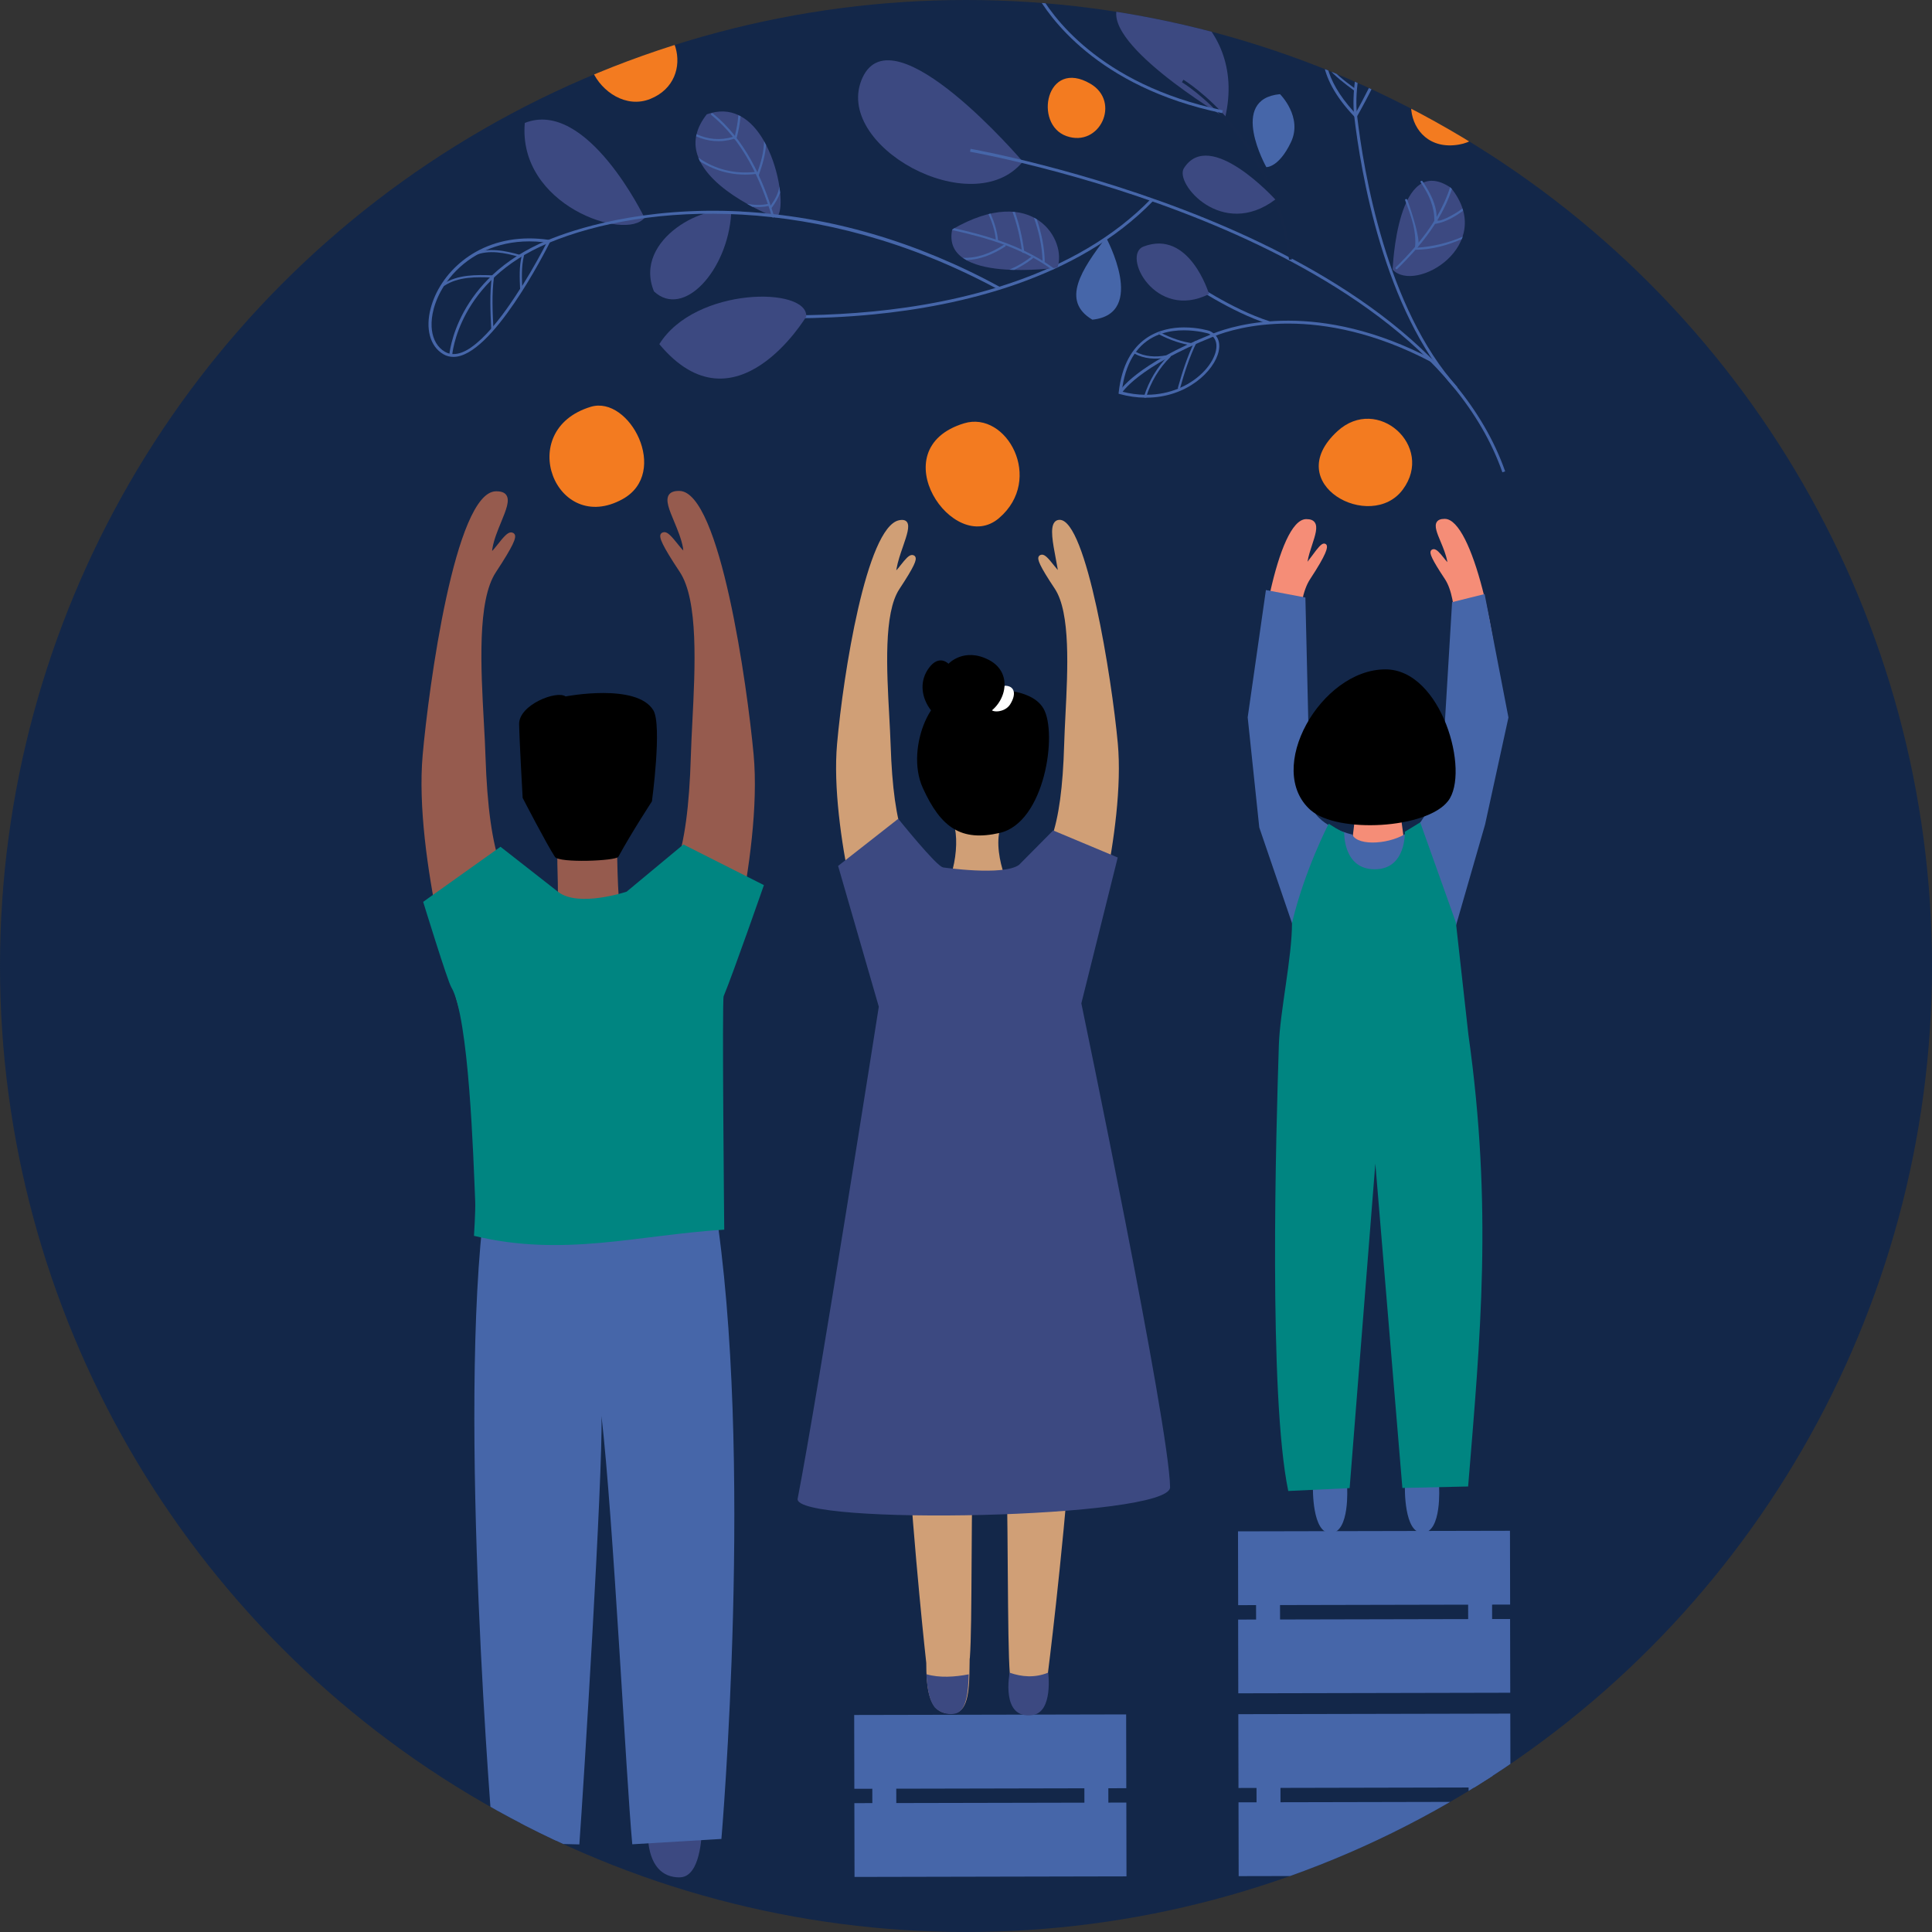<?xml version="1.0" encoding="UTF-8"?>
<svg preserveAspectRatio="xMidYMid slice" width="200px" height="200px" xmlns="http://www.w3.org/2000/svg" xmlns:xlink="http://www.w3.org/1999/xlink" id="Icon_Image" data-name="Icon Image" viewBox="0 0 300 300">
  <rect x="0" y="0" width="300" height="300" fill="#333333" stroke="none"/>
  <defs>
    <style>
      .cls-1 {
        fill: #f37b20;
      }

      .cls-2 {
        fill: #3c4981;
      }

      .cls-3 {
        fill: #fff;
      }

      .cls-4 {
        fill: none;
      }

      .cls-5 {
        fill: #142749;
      }

      .cls-6 {
        fill: #d09f76;
      }

      .cls-7 {
        fill: #4666a9;
      }

      .cls-8 {
        fill: #965b4e;
      }

      .cls-9 {
        fill: #f58d77;
      }

      .cls-10 {
        fill: #008581;
      }

      .cls-11 {
        clip-path: url(#clippath);
      }

      .cls-12 {
        fill: #132749;
      }
    </style>
    <clipPath id="clippath">
      <circle class="cls-4" cx="150" cy="150" r="150"></circle>
    </clipPath>
  </defs>
  <circle class="cls-12" cx="150" cy="150" r="150"></circle>
  <g class="cls-11">
    <g>
      <path class="cls-2" d="M190.24,18.25c3.66-15.61-12.47-23.34-16.41-17.71-3.94,5.63,16.41,17.71,16.41,17.71Z"></path>
      <path class="cls-7" d="M85.24,37.24s-.05,0-.07,0c-1.02-.15-2.04-.22-3.02-.22-8.51.02-13.88,5.61-15.26,10.8-.87,3.23-.11,5.99,1.97,7.19.48.28,1,.41,1.55.41,5.97-.01,14.29-16.42,14.97-17.78.01-.03.02-.05.03-.07l.14-.28-.31-.04ZM81.08,44.34c-.1.17-.21.34-.32.51-.48.76-.99,1.54-1.52,2.31-.84,1.22-1.73,2.41-2.64,3.49-.1.13-.21.25-.32.38-1.02,1.16-2.05,2.16-3.05,2.86-.1.07-.2.14-.3.21-.87.56-1.71.88-2.51.88-.06,0-.11,0-.17,0-.15,0-.31-.03-.45-.07-.25-.06-.48-.15-.7-.28-1.15-.66-1.86-1.88-2.04-3.42-.02-.15-.03-.3-.04-.46-.04-.86.06-1.8.33-2.8.32-1.18.84-2.38,1.58-3.53.13-.21.27-.41.42-.62,1.16-1.63,2.75-3.12,4.73-4.25.4-.23.82-.44,1.26-.64,1.96-.89,4.25-1.43,6.85-1.43.71,0,1.44.04,2.18.12.18.02.36.04.54.06-.04.07-.08.15-.13.25-.55,1.07-1.91,3.62-3.66,6.43Z"></path>
      <path class="cls-2" d="M158.82,25.1c-7.78,9.52-29.72-2.54-24.89-13.04,4.83-10.5,24.89,13.04,24.89,13.04Z"></path>
      <path class="cls-7" d="M233.29,73.34c-6.82-19.44-28.92-31.94-46.26-39-18.81-7.66-36.23-10.75-36.4-10.78l.08-.45c.17.03,17.63,3.13,36.49,10.81,17.42,7.1,39.64,19.67,46.52,39.27l-.43.15Z"></path>
      <path class="cls-5" d="M200.17,40.33c-2.66-19.07-16.5-27.48-16.64-27.56l.23-.39c.14.08,14.17,8.61,16.86,27.89l-.45.06Z"></path>
      <path class="cls-7" d="M123.27,49.41c-8.2.02-13.81-.7-13.89-.71l.06-.45c.12.02,11.83,1.51,26.16.11,13.21-1.29,31.42-5.37,43.14-17.49l.33.32c-11.81,12.22-30.14,16.33-43.43,17.63-4.46.44-8.68.59-12.37.6Z"></path>
      <path class="cls-2" d="M125.19,49.16c.31-4.67-17.25-4.67-22.81,4.28,11.8,14.16,22.81-4.28,22.81-4.28Z"></path>
      <path class="cls-2" d="M164.2,41.55s-18.14,2.62-16.34-5.93c12.71-7.35,17.84,1.81,16.34,5.93Z"></path>
      <path class="cls-1" d="M91.73,63.17c6.02-1.83,12.35,10.23,4.95,14.33-10.37,5.74-16.87-10.71-4.95-14.33Z"></path>
      <path class="cls-7" d="M225.99,60.45c-11.16-12.4-14.7-33.81-15.71-42.44-.41-3.53.38-7.58,1.08-11.14.48-2.46.94-4.79.93-6.61h.45c0,1.87-.46,4.21-.94,6.69-.69,3.53-1.48,7.54-1.07,11,1,8.59,4.52,29.89,15.59,42.19l-.34.3Z"></path>
      <path class="cls-7" d="M216.7,1.65c-.16-.51-.47-.88-.9-1.07-.83-.38-1.74-.57-2.7-.57-3.04,0-5.89,1.93-7.11,4.8-.44,1.03-.83,2.56-.56,4.51l.05.35s0,0,0,0c.39,2.3,1.69,5.15,4.81,8.42.01.02.03.04.05.05l.21.22.15-.26s.02-.03.04-.06c.61-1.06,7.16-12.62,5.96-16.38ZM215.48,6.96c-.19.54-.4,1.1-.62,1.66-1.4,3.51-3.38,7.17-4.18,8.62-.08.15-.15.27-.21.37-.08-.09-.16-.17-.24-.25-2.39-2.61-3.59-4.93-4.1-6.88h0c-.07-.25-.12-.5-.17-.74-.39-2.08,0-3.7.45-4.76,1.04-2.44,3.34-4.17,5.88-4.48.15-.01.3-.03.45-.04.12,0,.24,0,.35,0,.89,0,1.74.18,2.51.53.31.14.53.41.65.8.36,1.12-.05,3.03-.79,5.16Z"></path>
      <path class="cls-2" d="M216.25,41.86s.65-18.37,9.05-12.7c7.18,8.9-5.55,16.5-9.05,12.7Z"></path>
      <path class="cls-2" d="M198.03,30.98c-8.25,6.23-15.68-2.49-14.2-4.85,4.02-6.39,14.2,4.85,14.2,4.85Z"></path>
      <path class="cls-1" d="M224.93,10.62c5-.01,9.06,10.55,1.62,11.83-9.05,1.56-10.15-11.82-1.62-11.83Z"></path>
      <path class="cls-1" d="M97.21,2.77c7.98-1.53,11.25,9.58,3.77,12.59-7.48,3.01-15.27-10.38-3.77-12.59Z"></path>
      <path class="cls-1" d="M169.33,13.01c4.76,2.8,1.44,9.95-3.73,8.12-5.17-1.82-3.14-12.16,3.73-8.12Z"></path>
      <path class="cls-7" d="M174.14,61.08l-.39-.22c.1-.17,2.51-4.22,14.58-9.05,3.53-1.41,16.43-5.3,34.12,4l-.21.4c-17.52-9.21-30.26-5.37-33.74-3.98-11.92,4.77-14.33,8.81-14.35,8.85Z"></path>
      <path class="cls-7" d="M188.8,52.11c-.1-.13-.22-.24-.36-.35-.18-.15-.39-.27-.63-.38-.07-.02-1.76-.55-3.98-.54-3.36,0-9.15,1.33-10.12,10.11l-.02.19.19.05c1.32.36,2.64.55,3.93.56.07,0,.14,0,.2,0h0c6.34-.01,10.59-4.19,11.23-7.22.21-.98.05-1.82-.46-2.43ZM188.81,54.45c-.41,1.94-2.41,4.39-5.56,5.77-.1.05-.2.09-.3.13-1.42.58-3.05.94-4.86.95h-.07c-.1,0-.19,0-.29,0-1.12-.02-2.27-.17-3.42-.47-.04,0-.08-.02-.12-.03.03-.22.05-.44.09-.65.34-2.24,1.02-3.94,1.91-5.23.06-.1.13-.19.2-.28,1.02-1.36,2.29-2.21,3.63-2.71.08-.03.17-.06.25-.09.07-.02.13-.05.2-.06,1.12-.36,2.28-.49,3.36-.49s2.03.13,2.72.25c.69.13,1.11.26,1.11.26.1.05.2.09.29.15.15.09.29.2.4.33.49.51.65,1.25.46,2.16Z"></path>
      <path class="cls-7" d="M197,50.32c-5.97-1.9-12.34-6.31-12.4-6.35l.26-.37c.06.04,6.38,4.41,12.28,6.29l-.14.43Z"></path>
      <path class="cls-2" d="M187.74,45.66c-8.36,4.23-13.61-6.07-10.17-7.38,7.15-2.72,10.17,7.38,10.17,7.38Z"></path>
      <path class="cls-7" d="M196.64,25.96s-5.98-10.59,2.12-11.34c0,0,3.59,3.55,1.68,7.5-1.9,3.95-3.81,3.83-3.81,3.83Z"></path>
      <path class="cls-7" d="M171.74,36.87s6.46,11.86-2.12,12.77c-4.94-2.93-1.66-7.79,2.12-12.77Z"></path>
      <path class="cls-2" d="M100.08,33.82s-8.93-18.57-18.59-14.73c-1.11,12.8,15.7,18.41,18.59,14.73Z"></path>
      <path class="cls-2" d="M113.54,33.17c-.55,8.8-7.38,16.37-11.99,12.08-3.39-8.25,8.78-14.09,11.99-12.08Z"></path>
      <path class="cls-2" d="M120.9,33.33c-.11.22-.25.38-.41.44,0,0-.02,0-.03.01,0,0-.02,0-.06-.02-.04-.02-.11-.05-.2-.08h0c-.1-.04-.22-.09-.36-.15-.25-.11-.57-.24-.95-.42-.58-.26-1.29-.6-2.06-1.01-.27-.14-.55-.29-.83-.46-2.71-1.52-5.91-3.8-7.3-6.6l-.26-.59c-.41-1.03-.56-2.13-.35-3.29l.08-.34c.24-.99.75-2.01,1.58-3.07,1.88-.67,3.52-.54,4.92.13l.33.16c1.49.81,2.7,2.21,3.64,3.87.11.19.21.38.31.58,1.08,2.06,1.76,4.43,2.07,6.46.05.33.09.65.12.96.15,1.52.07,2.76-.24,3.4Z"></path>
      <path class="cls-7" d="M81.03,39.62c-.44,1.78-.34,3.6-.26,5.42.01.22.35.22.34,0-.08-1.78-.18-3.58.25-5.33.05-.21-.28-.3-.33-.09h0Z"></path>
      <path class="cls-7" d="M76.38,42.88c-.37,2.75-.23,5.5-.1,8.26.01.22.35.22.34,0-.13-2.73-.28-5.45.09-8.17.03-.21-.3-.31-.33-.09h0Z"></path>
      <path class="cls-7" d="M76.54,42.76c-2.59-.11-5.47-.14-7.73,1.33-.18.12-.01.41.17.29,2.2-1.44,5.02-1.39,7.55-1.28.22,0,.22-.33,0-.34h0Z"></path>
      <path class="cls-7" d="M80.74,39.58c-2.3-.67-4.93-1.18-7.21-.2-.2.09-.03.38.17.29,2.18-.95,4.75-.41,6.95.23.21.06.3-.27.09-.33h0Z"></path>
      <path class="cls-7" d="M185.48,53.05c-1.1,2.28-1.89,4.71-2.57,7.14-.06.21.27.3.33.09.67-2.41,1.45-4.81,2.54-7.06.09-.2-.2-.37-.3-.17h0Z"></path>
      <path class="cls-7" d="M181.47,55.22c-1.77,1.71-3.09,3.97-3.82,6.32-.07.21.26.3.33.09.71-2.29,2.01-4.5,3.74-6.17.16-.15-.08-.39-.24-.24h0Z"></path>
      <path class="cls-7" d="M176.12,54.89c1.53.85,3.34.95,5.03.62.22-.04.12-.37-.09-.33-1.6.31-3.32.22-4.76-.58-.19-.11-.36.19-.17.29h0Z"></path>
      <path class="cls-5" d="M180.12,51.97c.22,0,.22-.34,0-.34s-.22.34,0,.34h0Z"></path>
      <path class="cls-7" d="M180.03,51.95c1.65.85,3.5,1.51,5.35,1.72.22.03.21-.32,0-.34-1.78-.21-3.59-.86-5.18-1.68-.19-.1-.37.19-.17.29h0Z"></path>
      <path class="cls-7" d="M215.43,7.01c-1.09,2.02-2.64,3.96-4.7,5.06-.19.1-.02.4.17.29,2.1-1.12,3.7-3.11,4.82-5.18.1-.19-.19-.36-.3-.17h0Z"></path>
      <path class="cls-7" d="M205.43,9.32c.07-.05.18-.05.24.05.09.13.18.25.28.38,1.19,1.55,2.76,2.76,4.33,3.91.05.04.11.08.17.12.17.13,0,.42-.17.29,0,0-.02-.01-.03-.02-1.47-1.08-2.94-2.2-4.13-3.57-.23-.26-.44-.53-.65-.81l-.05-.35Z"></path>
      <path class="cls-7" d="M110.46,17.86c4.89,3.98,7.61,9.88,9.41,15.8.06.21.39.12.33-.09-1.81-5.97-4.56-11.93-9.5-15.95-.17-.14-.41.1-.24.24h0Z"></path>
      <path class="cls-7" d="M114.99,18.06c-.1,1.14-.31,2.26-.61,3.37,0,.04-.02.08-.03.12-.03.11-.13.14-.22.11-.06-.01-.1-.06-.11-.13,0,0,0-.01,0-.02,0-.01,0-.03,0-.05.01-.05.03-.1.04-.15.02-.07.04-.15.05-.22.27-1.05.46-2.12.54-3.2l.33.16Z"></path>
      <path class="cls-7" d="M118.95,22.51c-.11,1.61-.58,3.15-1.13,4.69,0,0,0,.02,0,.03-.07.2-.4.12-.33-.09.03-.08.05-.15.08-.23,0,0,0-.01,0-.02h0s.03-.09.04-.12c.56-1.58,1-3.17,1.03-4.83.11.19.21.38.31.58Z"></path>
      <path class="cls-7" d="M121.14,29.93c-.29.83-.76,1.59-1.3,2.33,0,.01-.02.03-.04.04-.14.11-.38-.04-.25-.21.04-.06.09-.12.13-.18.64-.91,1.19-1.85,1.34-2.94l.12.96Z"></path>
      <path class="cls-7" d="M108.16,20.84c1.75.79,3.63,1.01,5.65.41.02,0,.04-.01.06-.02.09-.03.16.02.19.08h0c.03.07.03.16-.04.21,0,0,0,0,0,0-.02,0-.04.02-.05.03-2.1.64-4.06.42-5.88-.38l.08-.34Z"></path>
      <path class="cls-7" d="M108.43,24.47c2.56,1.82,5.64,2.58,8.77,2.23.07,0,.14-.01.21-.02.13-.02.18.1.15.21t0,0c-.02.06-.07.11-.15.12-.02,0-.04,0-.05,0-3.08.38-6.1-.31-8.67-1.96l-.26-.59Z"></path>
      <path class="cls-7" d="M115.99,31.65h0c1.07.19,2.14.25,3.23.02h0c.21-.04.3.26.11.32,0,0-.01,0-.02,0-.84.18-1.67.19-2.5.11h0s-.83-.46-.83-.46Z"></path>
      <path class="cls-7" d="M163.73,41.74c-.05-.04-.1-.08-.15-.11-.09-.07-.18-.13-.27-.19-.37-.27-.75-.52-1.13-.77h0c-.1-.06-.19-.12-.29-.18-.93-.57-1.89-1.09-2.87-1.56-.12-.05-.24-.11-.36-.17-1.2-.56-2.44-1.04-3.71-1.47-.11-.04-.22-.08-.34-.11h0c-2.11-.7-4.28-1.26-6.44-1.74l-.33.28c2.72.6,5.45,1.31,8.07,2.27.08.03.17.06.25.09.87.33,1.73.69,2.57,1.08.07.03.14.07.21.1.41.19.81.39,1.21.61.09.04.18.1.27.14.87.47,1.71,1,2.53,1.57.04.03.08.06.12.09h0c.1.07.2.14.3.22l.35-.16Z"></path>
      <path class="cls-7" d="M153.81,33.17c.58,1.31,1.02,2.7,1.15,4.05,0,.03,0,.05,0,.07-.05.15-.31.13-.33-.07,0-.02,0-.03,0-.05-.13-1.31-.57-2.66-1.14-3.93l.34-.08Z"></path>
      <path class="cls-7" d="M157.59,32.91c.69,1.95,1.16,3.95,1.43,6.02.01.06.02.12.03.18,0,.09-.04.14-.11.16-.08.02-.18-.02-.21-.1,0-.01-.01-.04-.02-.05-.01-.12-.03-.24-.05-.35-.28-2.02-.75-3.98-1.44-5.88l.37.03Z"></path>
      <path class="cls-7" d="M150.04,40.38c2.14-.05,4.16-.88,6.05-2.1.07-.05.09-.13.07-.2-.03-.1-.13-.17-.24-.1,0,0,0,0,0,0-2,1.3-4.14,2.15-6.42,2.05l.55.34Z"></path>
      <path class="cls-7" d="M156.71,41.88c1.21-.51,2.35-1.17,3.41-1.99,0,0,.02-.01.03-.01.12-.07.27.03.27.14,0,.04-.01.08-.06.11-.91.71-1.87,1.29-2.89,1.78l-.76-.03Z"></path>
      <path class="cls-7" d="M160.99,34.05c.71,2.1,1.18,4.24,1.24,6.5,0,.05-.02.1-.05.12h0c-.09.08-.28.04-.29-.12v-.06c-.07-2.32-.58-4.54-1.34-6.69l.45.25Z"></path>
      <path class="cls-7" d="M225.45,29.36c-.57,1.72-1.34,3.34-2.27,4.87-.11.17-.22.35-.33.52-.82,1.28-1.74,2.5-2.74,3.67-.09.11-.19.23-.29.34-.9,1.03-1.86,2.03-2.85,3-.15.15-.4-.09-.24-.24,1.05-1.02,2.05-2.08,2.99-3.18.19-.21.37-.43.54-.65.9-1.09,1.73-2.21,2.46-3.4.13-.2.25-.41.37-.61.85-1.45,1.56-2.98,2.08-4.6l.27.27Z"></path>
      <path class="cls-7" d="M227.2,32.72c-1.29.93-2.64,1.74-4.26,2.03-.03,0-.06,0-.09,0-.07-.01-.13-.07-.13-.16,0-.1,0-.19,0-.29h0c.04-2.15-.81-4.03-2-5.8-.04-.06-.08-.12-.12-.18-.12-.18.17-.35.29-.17.05.06.09.13.13.2,1.04,1.55,2.04,3.43,2.06,5.34h0c0,.11,0,.22,0,.33,0,.1.03.16.09.2.51.32,2.99-1.18,3.33-1.42.2-.14.39-.28.58-.42l.1.35Z"></path>
      <path class="cls-7" d="M226.96,37.14c-2.23.96-4.66,1.63-7.09,1.64-.02,0-.04,0-.05-.01-.06-.02-.12-.08-.11-.15,0-.09.02-.18.02-.26.23-2.42-.55-4.63-1.39-6.85-.05-.14-.11-.27-.15-.4-.08-.2.25-.3.33-.09,0,.02.01.04.03.08.26.69,1.72,4.9,1.73,6.63,0,.44-.09.72-.32.74.05,0,.11,0,.16-.01,2.47-.19,4.77-.74,7.01-1.71l-.16.43Z"></path>
      <path class="cls-5" d="M225.8,12.98h-.15c-.88,0-.88,1.36,0,1.36h.15c.88,0,.88-1.36,0-1.36Z"></path>
      <g>
        <path class="cls-8" d="M74.93,182.19v-.23c.03-8.43-2.52-21.53-3.36-24.33-.07-.24-7.34-24.52-5.94-40.37.94-10.59,5.03-40.84,11.36-40.97h.09c.77,0,1.28.19,1.55.6.56.84-.05,2.31-.81,4.17-.52,1.26-1.11,2.69-1.35,4.04-.04.22-.05.36-.05.45.2-.18.57-.65.86-1.01.89-1.13,1.51-1.86,2.05-1.87h.05c.27.03.46.14.55.33.25.51-.16,1.64-2.94,5.87-2.9,4.4-2.32,14.85-1.86,23.25.11,1.94.21,3.77.26,5.43.51,15.36,3.07,22.41,8.57,23.57.59.12,1.39.18,2.45.18h.09c.19-1.75.13-3.84.08-5.68-.03-1.05-.05-2.04-.04-2.87v-.22s9.28-.02,9.28-.02l.03,1.21c.05,2.2.13,5.19.4,7.56h.1c1.05,0,1.86-.06,2.45-.19,5.49-1.18,8.02-8.24,8.47-23.6.05-1.67.14-3.5.24-5.44.43-8.4.96-18.85-1.96-23.24-2.8-4.22-3.21-5.34-2.97-5.85.09-.19.28-.3.55-.33h.05c.54,0,1.16.73,2.06,1.85.28.35.65.81.86,1,0-.09-.02-.23-.05-.44-.24-1.34-.84-2.77-1.36-4.03-.78-1.86-1.39-3.32-.83-4.17.27-.41.78-.61,1.55-.61h.09c6.33.11,10.54,30.34,11.52,40.93,1.46,15.84-5.71,40.15-5.78,40.4-.37,1.26-.46,5.03-.55,9.41-.11,4.85-.23,10.35-.76,14.58l-.02.19-34.95.46Z"></path>
        <path class="cls-2" d="M82.17,291.2h0s0,0,0,0c-1.41,0-2.5-.47-3.22-1.39-1.73-2.22-.75-6.25-.71-6.42l.04-.16,8.8-.54-.04.27c-.05.34-1.24,8.23-4.87,8.24Z"></path>
        <path class="cls-2" d="M105.53,291.52h0s0,0,0,0c-1.39,0-2.51-.47-3.33-1.4-2.04-2.3-1.55-6.57-1.53-6.75l.02-.18,8.32-.54v.23c.01.24.13,5.89-1.84,7.91-.47.48-1.02.72-1.64.72Z"></path>
        <path d="M87.82,108.14c-1.39-.99-7.27,1.31-7.21,4.31.06,2.98.55,11.45.55,11.45,0,0,3.67,7.11,5.01,9.16.64.98,9.49.63,9.85-.02,2.08-3.82,5.21-8.6,5.21-8.6,0,0,1.61-11.85.22-14.15-2.6-4.28-13.62-2.15-13.62-2.15Z"></path>
        <path class="cls-7" d="M75.29,186.85c-4.32,32.71,1.29,99.22,1.29,99.22l13.38.33c.6-8.05,3.67-57.36,3.44-66.52,1.85,16.13,3.8,55.97,4.78,66.5l13.84-.83s5.15-59.79-1.05-98.77c-.08-.49-35.62-.42-35.68.07Z"></path>
        <path class="cls-10" d="M77.71,131.49l-12,8.55s3.76,12.23,4.36,13.24c2.77,4.62,3.44,26.67,3.72,33.3.06,1.4-.19,5.32-.19,5.32,13.96,3.36,25.41-.13,38.86-.96,0,0-.36-35.61-.09-36.25,1.45-3.47,6.25-17.25,6.25-17.25l-12.5-6.31-8.82,7.33s-7.47,2.49-10.62.04l-8.97-7.02Z"></path>
      </g>
      <path class="cls-1" d="M207.67,66.96c6.2-5.69,15.13,2.32,10.17,9.04-4.95,6.72-19.11-.83-10.17-9.04Z"></path>
      <g>
        <path class="cls-7" d="M209.18,230.86s.45,7.06-2.52,7.19c-2.97.13-2.79-7.17-2.79-7.17h5.31Z"></path>
        <path class="cls-7" d="M223.46,230.83s.45,7.06-2.52,7.19c-2.97.13-2.79-7.17-2.79-7.17h5.31Z"></path>
        <path class="cls-9" d="M226.22,151.47l-24.43.05.03-.25c.66-4.97.35-9.22-.08-10.65-.08-.28-.27-.81-.52-1.55-1.74-4.99-6.35-18.26-6.28-28.2.07-10.3,3.43-30.16,7.86-30.26h.07c.62,0,1.03.16,1.28.5.51.71.09,1.99-.4,3.48-.28.85-.57,1.72-.71,2.57,0,.02,0,.04-.01.06.19-.23.5-.64.74-.97.84-1.15,1.39-1.85,1.83-1.85.2.02.33.1.4.24.18.37.05,1.31-2.58,5.31-2.25,3.42-1.89,11.61-1.61,18.2.04,1.02.09,2,.12,2.9l.05,1.64c.29,9.16.5,15.78,4.72,16.67l.33.07c.7.15,2.25.49,3.01.55.04-.34.09-.73.14-1.14.27-2.19.64-5.18.67-6.59v-.22s6.18-.01,6.18-.01v.22c.04,1.26.37,3.7.64,5.66.09.68.18,1.31.25,1.83.47-.06,1.1-.29,1.61-.49.34-.13.64-.24.85-.28,4.4-.95,4.93-7.72,5.23-17.95.04-1.23.1-2.58.18-4.02.31-6.18.7-13.86-1.43-17.08-2.09-3.15-2.38-3.97-2.19-4.37.08-.16.23-.25.45-.27h0c.46,0,.93.55,1.6,1.39.16.2.36.46.52.62,0-.04-.01-.1-.02-.16-.18-.98-.61-2.03-1-2.96-.58-1.38-1.04-2.48-.61-3.12.21-.32.6-.47,1.19-.47h.07c4.25.07,8.43,18.91,8.55,30.22.1,10.05-4.44,23.24-6.16,28.2-.26.75-.44,1.29-.53,1.57-.43,1.43-.72,5.68-.03,10.65l.03.25Z"></path>
        <path class="cls-7" d="M230.55,92.24l-5.07,1.26-1.6,26.63s-2.27,8.32-5.26,9.09c-2.42,1.81-7.73,2.31-8.66.36,0,0-4.93-1.04-6.22-4.15-.33-.79-.46-4.07-.38-4.58l-.66-28.07-6.13-1.16-2.83,19.77,1.8,17.1,5.44,15.91,24.32,2.03,5.3-18.39,3.63-16.63-3.7-19.17Z"></path>
        <path d="M203.55,125.83c-7.29-6.36,1.54-21.87,11.56-21.89,8.75-.02,13.21,15.98,9.74,20.45-3.36,4.33-17.16,5.04-21.29,1.44Z"></path>
        <path class="cls-10" d="M206.32,127.91c1.77,1.14,2.41,1.38,2.41,1.38,0,0-.18,5.7,4.74,5.69,4.93,0,4.67-5.82,4.67-5.82l2.39-1.46,5.54,15.54,1.94,17.4c3.79,26.9,1.87,46.88-.04,70.18l-10.21.23-4.2-50.37-3.99,50.39-9.53.45c-3.09-14.83-1.89-56.02-1.46-69.24.17-5.21,2.05-13.62,2.04-18.96,1.95-8.2,5.69-15.4,5.69-15.4Z"></path>
      </g>
      <g>
        <rect class="cls-7" x="192.23" y="237.76" width="42.23" height="11.46" transform="translate(-.49 .43) rotate(-.12)"></rect>
        <rect class="cls-7" x="192.25" y="251.46" width="42.23" height="11.45" transform="translate(-.52 .43) rotate(-.12)"></rect>
        <g>
          <rect class="cls-7" x="195.03" y="239.52" width="3.72" height="21.66" transform="translate(-.51 .4) rotate(-.12)"></rect>
          <rect class="cls-7" x="227.96" y="239.46" width="3.72" height="21.66" transform="translate(-.51 .47) rotate(-.12)"></rect>
        </g>
      </g>
      <g>
        <rect class="cls-7" x="192.28" y="266.15" width="42.23" height="11.46" transform="translate(-.55 .43) rotate(-.12)"></rect>
        <rect class="cls-7" x="192.31" y="279.84" width="42.23" height="11.46" transform="translate(-.58 .43) rotate(-.12)"></rect>
        <g>
          <rect class="cls-7" x="195.09" y="267.91" width="3.72" height="21.66" transform="translate(-.56 .4) rotate(-.12)"></rect>
          <rect class="cls-7" x="228.02" y="267.85" width="3.72" height="21.66" transform="translate(-.56 .47) rotate(-.12)"></rect>
        </g>
      </g>
      <path class="cls-1" d="M149.71,65.73c6.6-2,12.47,8.69,5.42,14.72-7.04,6.03-18.49-10.75-5.42-14.72Z"></path>
      <path class="cls-6" d="M145.38,265.26c-1.08-1.08-1.56-3.26-1.55-7.04-.07-.64-7.17-64.13-2.59-88.67.1-.51.19-1.08.28-1.73l.03-.19,24.57-.05.03.19c.1.65.19,1.22.29,1.73,4.69,24.52-3.66,89.81-3.74,90.47v.11s-.11.05-.11.05c-1.99,1.12-3.91,1.12-5.68,0l-.1-.06v-.11c-.22-2.71-.26-8.42-.32-15.65-.11-16.11-.28-40.25-2.85-47.09-2.55,6.83-2.68,29.91-2.77,45.31-.04,6.82-.07,12.21-.27,14.89l-.03.15c-.01.37-.02.78-.02,1.2-.04,3.07-.09,6.89-2.3,7.23-.27.04-.53.06-.76.06-.87,0-1.56-.26-2.11-.81Z"></path>
      <g>
        <rect class="cls-7" x="132.63" y="266.27" width="42.23" height="11.46" transform="translate(-.55 .31) rotate(-.12)"></rect>
        <rect class="cls-7" x="132.66" y="279.96" width="42.23" height="11.46" transform="translate(-.58 .31) rotate(-.12)"></rect>
        <g>
          <rect class="cls-7" x="135.43" y="268.03" width="3.72" height="21.66" transform="translate(-.56 .28) rotate(-.12)"></rect>
          <rect class="cls-7" x="168.36" y="267.97" width="3.72" height="21.66" transform="translate(-.56 .35) rotate(-.12)"></rect>
        </g>
      </g>
      <path class="cls-6" d="M135.01,149.71c-.06-.21-6.22-20.76-5.03-34.2.96-10.85,4.57-33.61,9.6-34.72.61-.13,1.03-.04,1.26.28.46.64-.02,2.03-.62,3.78-.38,1.09-.81,2.33-1,3.43-.02.12-.03.21-.04.28.18-.18.45-.52.66-.79.76-.96,1.29-1.59,1.76-1.59h.05c.24.02.41.12.49.3.22.46-.11,1.39-2.49,5-2.45,3.71-1.96,12.56-1.57,19.66.09,1.64.17,3.19.22,4.6.43,12.99,2.59,18.95,7.23,19.93.5.1,1.17.16,2.07.15h.09c.75-2.32,1-5.24.59-7.16l-.06-.27h7.18s-.09.28-.09.28c-.66,2.11-.09,5.13.62,7.14h.09c.89,0,1.57-.05,2.07-.16,4.63-1,6.77-6.96,7.15-19.96.04-1.41.12-2.96.2-4.61.36-7.11.81-15.95-1.65-19.66-2.4-3.61-2.73-4.54-2.51-4.99.08-.17.25-.27.49-.3h.05c.47,0,1.01.62,1.77,1.58.22.27.5.62.66.8,0-.07-.02-.16-.04-.29-.08-.45-.17-.91-.25-1.37-.5-2.63-.93-4.9-.21-5.77.19-.24.46-.36.79-.36,4.15,0,8.09,24.47,9.03,34.69,1.24,13.43-4.83,34.01-4.89,34.22-.52,1.76-14.1,1.88-16.81,1.88-2.72,0-16.29-.06-16.82-1.81Z"></path>
      <path class="cls-2" d="M146.41,134.67c-.99-.13-6.93-7.53-6.93-7.53l-9.34,7.32,6.32,21.86s-9.42,60.03-12.6,76.39c-.82,4.22,57.9,3.12,57.83-1.78-.13-9.66-13.78-75.13-13.78-75.13l5.65-22.65-10.03-4.2-5.3,5.35c-2.46,1.76-11.81.39-11.81.39Z"></path>
      <path d="M149.36,108.19c-4.25-2.38-8.93,7.81-6.08,14.13,2.86,6.32,6.04,8.36,11.94,7.02,7.04-1.6,9.02-15.52,6.81-19.32-2.21-3.79-10.11-2.83-10.11-2.83l-2.56,1Z"></path>
      <path class="cls-3" d="M153.88,109.92c.66-2.18,2.16-3.44,2.16-3.44,1.45,0,1.87,1.2.82,2.89-.88,1.4-3.21,1.31-2.98.56Z"></path>
      <path d="M147.9,111.92c-2.27.88-6.63-4.24-3.63-8.24,1.59-2.12,3.01-.61,3.01-.61,0,0,2.38-2.6,6.25-.61,4.05,2.08,2.67,7.33-1.08,8.78-3.75,1.44-4.55.68-4.55.68Z"></path>
      <path class="cls-2" d="M145.13,265.11c.66.67,1.49,1.02,2.52,1.06.18,0,.37-.03.56-.06,1.86-.28,2.14-3.3,2.21-6.12-2.14.41-4.55.58-6.57-.02.12,2.47.52,4.15,1.28,5.13Z"></path>
      <path class="cls-2" d="M156.78,259.74s-1.46,7.27,3.53,6.58c3.27-.45,2.45-6.59,2.45-6.59-2.11.84-4.08.66-5.98.01Z"></path>
      <path class="cls-7" d="M115.15,32.84c-15.55-.81-26.25,2.85-30.12,4.46-14.36,5.96-15.26,17.77-15.27,17.89l.45.03c0-.12.89-11.64,14.99-17.5,15.13-6.28,41.83-7.8,69.55,7.09l.64-.19c-13.01-7.1-26.52-11.05-40.24-11.77Z"></path>
      <path class="cls-7" d="M155.82-17.18l-.45-.08c-.03.19-.74,4.85,5.51,16.25,1.83,3.33,9.32,14.53,28.9,18.58l.09-.44c-19.39-4.02-26.78-15.06-28.59-18.35-6.18-11.26-5.47-15.91-5.46-15.95Z"></path>
    </g>
  </g>
</svg>
